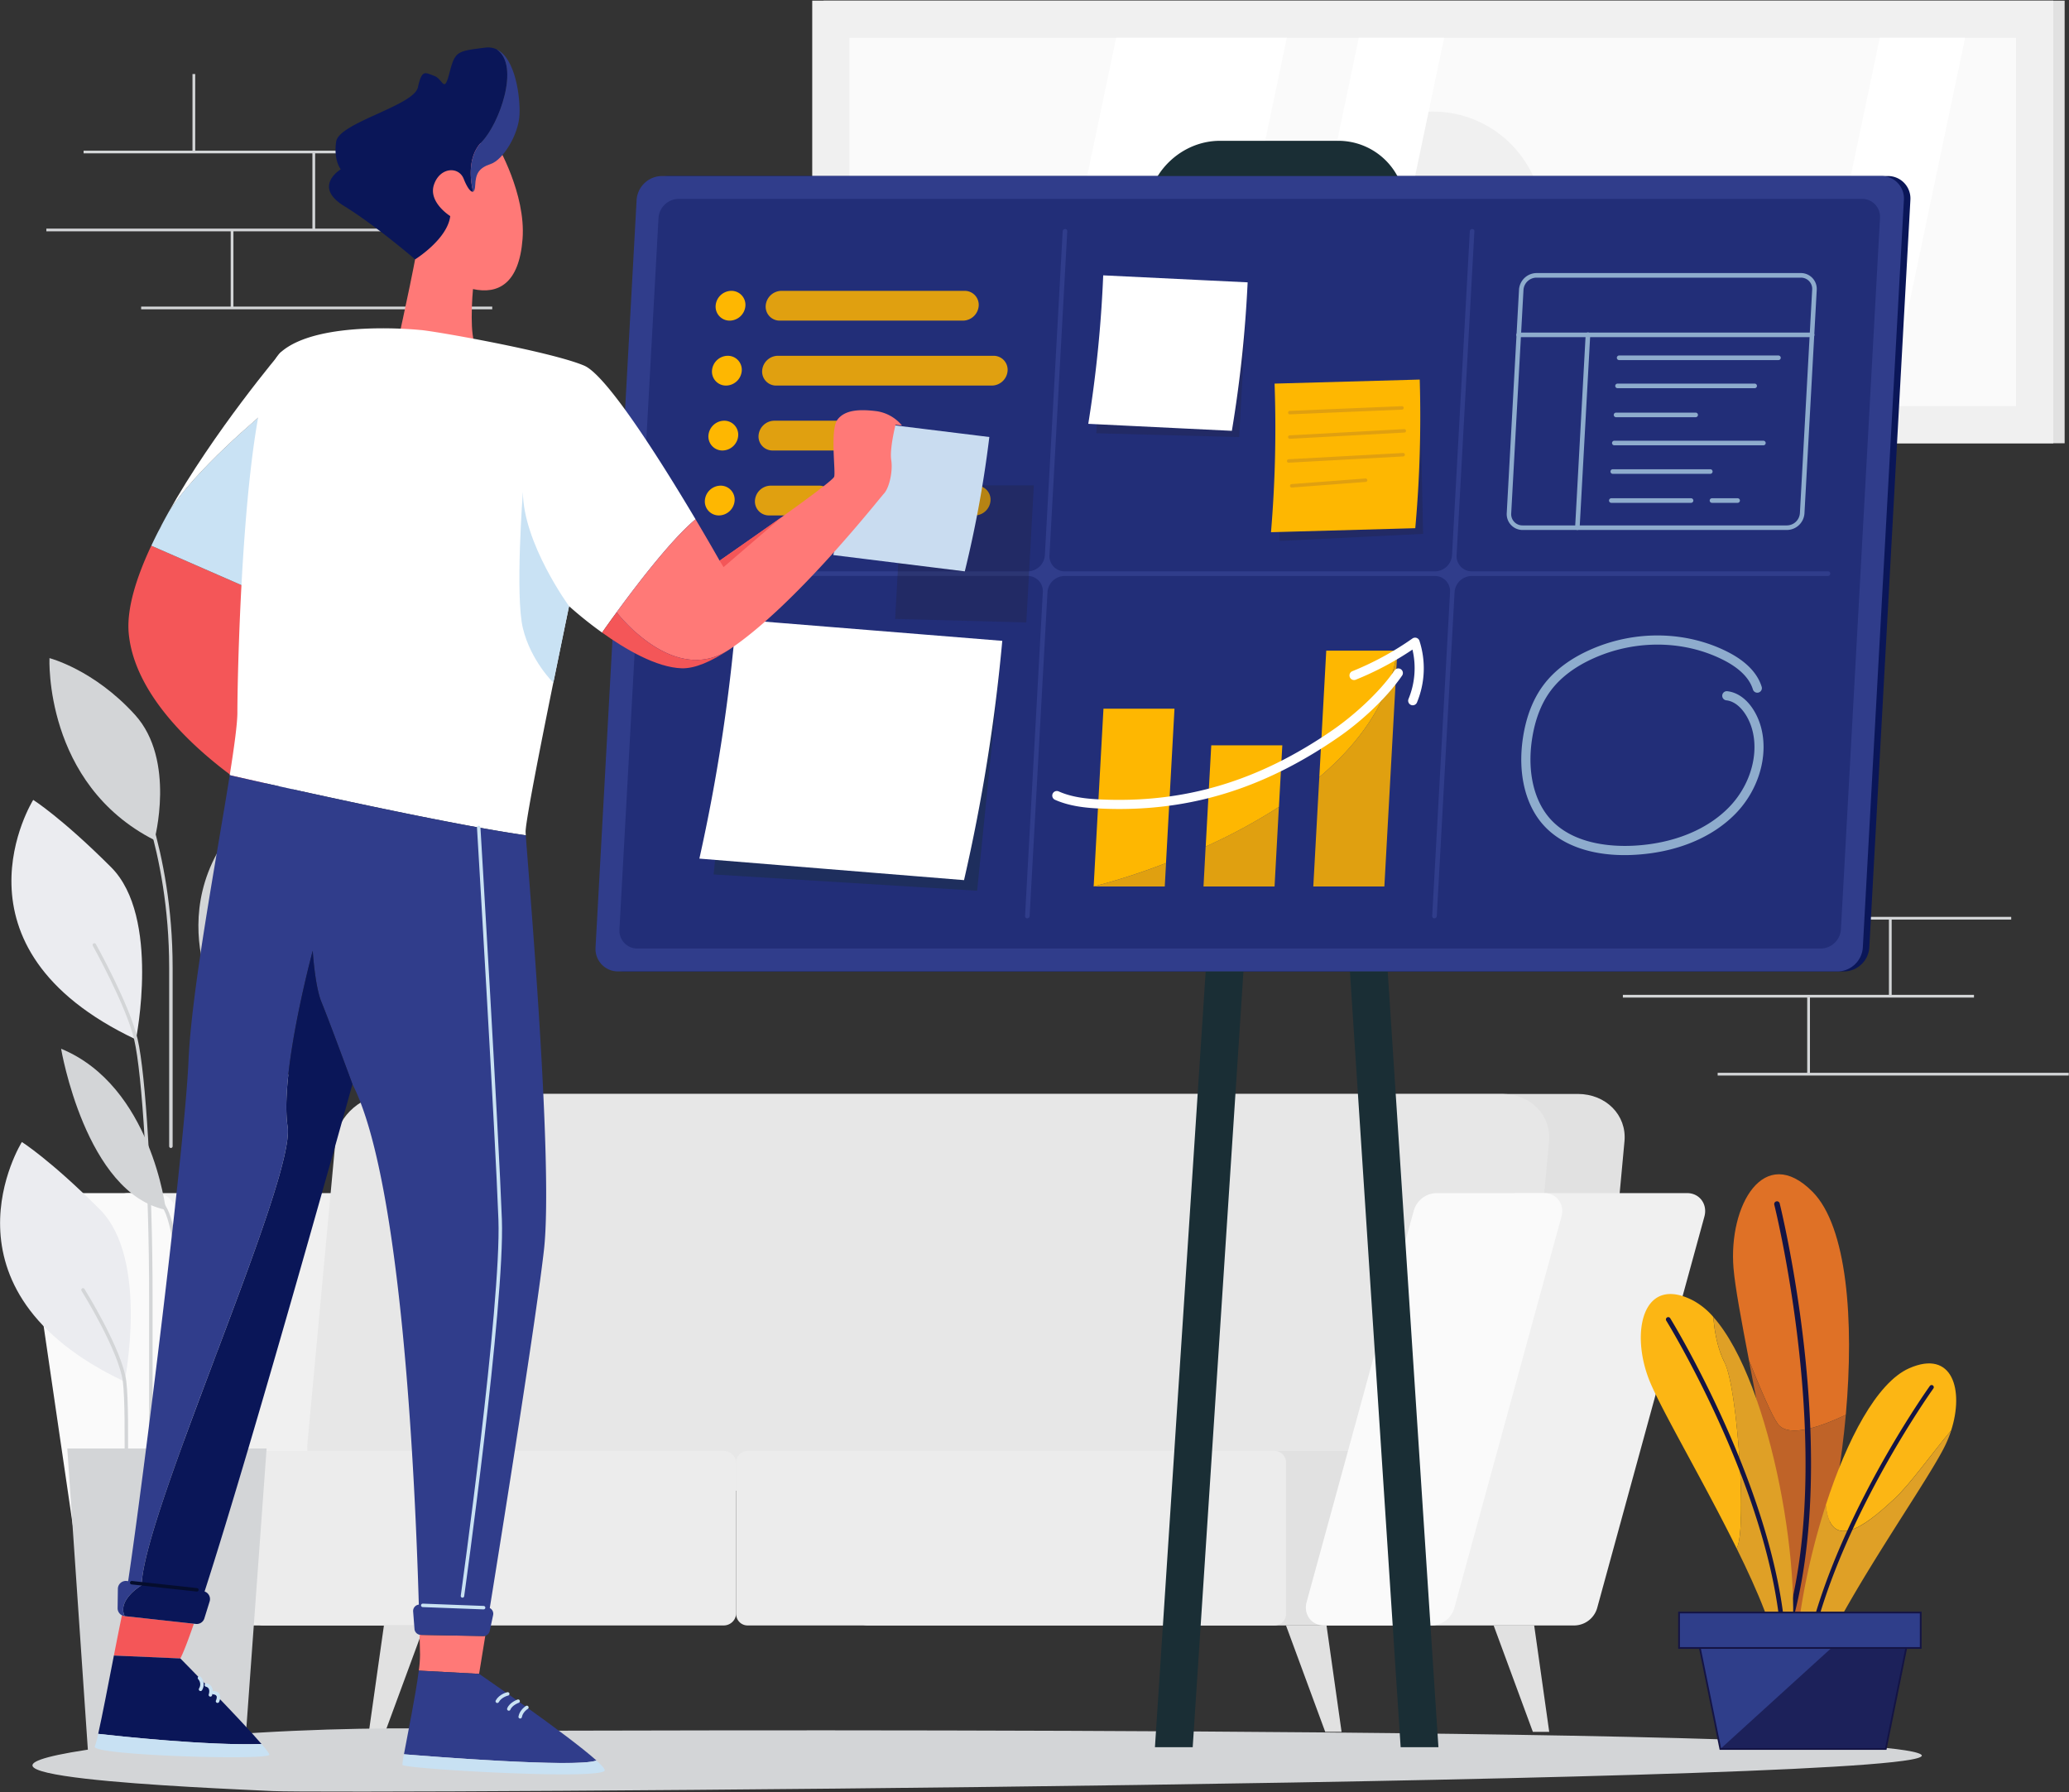<svg width="1194" height="1034" xmlns="http://www.w3.org/2000/svg"><rect width="100%" height="100%" fill="#333333" stroke="none"/><g fill="none" fill-rule="evenodd"><g><path d="M239.175 937.901H107.219a11.848 11.848 0 01-11.724-10.132L62.448 702.004a11.846 11.846 0 0111.723-13.57h131.973a11.848 11.848 0 0111.732 10.132l33.03 225.773a11.846 11.846 0 01-11.731 13.562z" fill="#F0F0F0"/><path d="M122.914 937.901H60.699a11.84 11.84 0 01-11.723-10.132L15.945 702.004a11.846 11.846 0 0111.723-13.57h62.257a11.856 11.856 0 0111.657 10.132l33.03 225.773a11.846 11.846 0 01-11.698 13.562z" fill="#FAFAFA"/><path d="M910.504 631.215H269.133c-16.295 0-30.624 12.213-32.023 27.281l-16.137 174.315c-1.399 15.06 10.675 27.274 26.961 27.274h641.371c16.295 0 30.625-12.213 32.023-27.274l16.145-174.281c1.39-15.102-10.683-27.315-26.969-27.315z" fill="#E1E1E1"/><path d="M866.966 631.215H225.594c-16.286 0-30.624 12.213-32.014 27.281l-16.145 174.315c-1.4 15.06 10.674 27.274 26.969 27.274h641.371c16.286 0 30.624-12.213 32.015-27.274l16.145-174.281c1.39-15.102-10.683-27.315-26.97-27.315z" fill="#E7E7E7"/><path d="M424.844 844.389v86.322a7.19 7.19 0 01-7.19 7.19H151.82a7.19 7.19 0 01-7.19-7.19V844.39a7.19 7.19 0 017.19-7.19h265.835a7.19 7.19 0 017.19 7.19z" fill="#ECECEC"/><path d="M811.22 843.779v87.542a6.58 6.58 0 01-6.58 6.58H500.5a6.58 6.58 0 01-6.58-6.58V843.78a6.58 6.58 0 016.58-6.58h304.14a6.58 6.58 0 016.58 6.58z" fill="#E1E1E1"/><path d="M742.137 843.779v87.542a6.58 6.58 0 01-6.58 6.58H431.416a6.58 6.58 0 01-6.58-6.58V843.78a6.58 6.58 0 016.58-6.58h304.14a6.58 6.58 0 016.58 6.58z" fill="#ECECEC"/><path d="M908.73 937.901h-98.159c-7.227 0-11.957-6.41-9.992-13.562l61.824-225.773a13.913 13.913 0 0113.022-10.132h98.168c7.227 0 11.948 6.419 9.992 13.57L921.728 927.77a13.905 13.905 0 01-12.997 10.132z" fill="#F0F0F0"/><path d="M826.266 937.901h-62.223c-7.227 0-11.948-6.41-9.991-13.562l61.823-225.773a13.905 13.905 0 0113.014-10.132h62.223c7.227 0 11.957 6.419 9.992 13.57L839.297 927.77a13.905 13.905 0 01-13.03 10.132z" fill="#FAFAFA"/><path fill="#E1E1E1" d="M774.21 999.292h-9.442l-22.631-61.39h23.389zM894.043 999.292H884.6l-22.631-61.39h23.397zM212.872 999.292h9.442l22.63-61.39h-23.388zM93.039 999.292h9.442l22.63-61.39h-23.396zM475.294.375h716.192v255.411H475.294z"/><path fill="#F0F0F0" d="M468.732.375h716.192v255.411H468.732z"/><path fill="#FAFAFA" d="M1163.434 21.854v212.444h-673.22V21.854z"/><ellipse fill="#F0F0F0" cx="826.824" cy="128.076" rx="63.713" ry="63.705"/><path fill="#FFF" d="M599.498 234.298l44.62-212.444h98.477l-44.621 212.444zM739.53 234.298l44.622-212.444h49.233l-44.612 212.444zM1040.179 234.298l44.612-212.444h49.243l-44.621 212.444z"/><path fill="#D3D5D7" d="M141.115 1011.73H50.85L38.826 835.792h115.028z"/><path d="M71.898 797.196s14.321-70.765-14.313-99.388c-28.634-28.622-44.962-38.854-44.962-38.854s-53.206 85.068 59.275 138.242zM78.443 599.787s14.321-70.765-14.313-99.38c-28.635-28.613-44.963-38.862-44.963-38.862s-53.205 85.076 59.276 138.242z" fill="#EBECF0"/><path d="M89.092 484.723s12.54-46.08-11.182-72.255c-23.722-26.175-49.359-32.719-49.359-32.719s-3.28 72.53 60.541 104.974z" fill="#D3D5D7"/><path d="M111.99 759.973s-5.729-102.65 62.58-145.567c0 0 .442 121.024-62.58 145.567z" fill="#EBECF0"/><path d="M95.687 698.067s-8.244-71.44-60.425-92.927c0 0 14.072 83.486 60.425 92.927zM124.67 577.158s-41.315-73.212 42.54-127.593c0 0 32.181 91.578-42.54 127.593z" fill="#D3D5D7"/><path d="M75.478 443.83s23.148 45.255 23.148 114.513V661.41M54.446 545.256s19.367 34.625 23.997 54.53c4.63 19.906 8.61 83.72 8.61 148.332v140.697M47.902 744.28s21.648 34.633 23.996 52.899c2.348 18.266 0 93.66 0 93.66" stroke="#D3D5D7" stroke-width="2" stroke-linecap="round"/><path d="M77.435 672.25s13.014 15.818 18.26 25.808c5.245 9.99 9.55 45.79 9.55 61.907v120.242M141.032 521.945s-16.361 31.903-16.361 55.213v303.04" stroke="#D3D5D7" stroke-width="2" stroke-linecap="round"/><path fill="#D3D5D7" d="M1020.878 484.839h1.582v44.99h-1.582zM1090.087 529.829h1.582v44.99h-1.582zM1042.927 574.819h1.582v44.99h-1.582z"/><path fill="#D3D5D7" d="M958.039 529.038h202.614v1.582H958.039zM936.549 574.028h202.614v1.582H936.549zM991.245 619.018h202.614v1.582H991.245zM111.082 42.717h1.582v44.99h-1.582zM180.291 87.707h1.582v44.99h-1.582zM133.13 132.697h1.582v44.99h-1.582z"/><path fill="#D3D5D7" d="M48.243 86.916h202.614v1.582H48.243zM26.753 131.906h202.614v1.582H26.753zM81.457 176.896h202.614v1.582H81.457zM296.327 998.726s783.169-3.555 812.086 13.503c28.918 17.059-914.159 23.061-951.045 21.238-36.886-1.823-219.366-8.858-96.952-25.275 122.414-16.418 235.91-9.466 235.91-9.466z"/></g><path d="M1064.217 560.525H360.465a12.965 12.965 0 01-13.04-13.795l23.706-431.4c.532-7.671 6.856-13.654 14.546-13.762h703.752a12.957 12.957 0 0113.04 13.787l-23.706 431.375c-.52 7.682-6.846 13.682-14.546 13.795z" fill="#0A1658"/><path d="M768.182 174.906h-68.027a38.712 38.712 0 01-28.465-12.095 38.701 38.701 0 01-10.519-29.082l.691-12.588c1.208-21.937 20.175-39.895 42.157-39.895h67.976a38.745 38.745 0 0128.476 12.117 38.735 38.735 0 0110.516 29.102l-.69 12.546c-1.166 21.937-20.125 39.895-42.115 39.895z" fill="#1A2E35"/><path fill="#1A2E35" d="M830.105 1008.15h-21.799l-60-917.288h21.799z"/><path fill="#1A2E35" d="M666.508 1008.15h21.79l60.009-917.288h-21.799z"/><path d="M1060.47 560.525H356.718a12.965 12.965 0 01-13.04-13.795l23.706-431.4c.532-7.671 6.856-13.654 14.546-13.762h703.752a12.957 12.957 0 0113.04 13.787l-23.706 431.375c-.519 7.682-6.845 13.682-14.546 13.795z" fill="#303D8B"/><path d="M367.884 547.304a10.325 10.325 0 01-10.408-11.014l22.547-410.512a11.806 11.806 0 0111.657-11.022h682.837a10.334 10.334 0 0110.408 11.022l-22.548 410.512a11.798 11.798 0 01-11.657 11.014H367.884z" fill="#0A1658" opacity=".36"/><path d="M1054.95 329.681H849.439a8.76 8.76 0 01-8.843-9.357l10.258-186.861a1.232 1.232 0 00-1.249-1.324 1.415 1.415 0 00-1.39 1.324l-10.267 186.894a9.991 9.991 0 01-9.875 9.324H614.485a8.768 8.768 0 01-8.842-9.357l10.266-186.861a1.232 1.232 0 00-1.249-1.324c-.74.007-1.35.584-1.399 1.324l-10.283 186.894a9.991 9.991 0 01-9.866 9.324H387.559a1.399 1.399 0 00-1.39 1.316 1.232 1.232 0 001.248 1.323h205.545a8.76 8.76 0 018.842 9.358l-10.258 186.894a1.232 1.232 0 001.25 1.324 1.415 1.415 0 001.39-1.324l10.308-186.86a9.991 9.991 0 019.875-9.358h213.604a8.76 8.76 0 018.826 9.357l-10.291 186.861a1.232 1.232 0 001.249 1.324 1.415 1.415 0 001.399-1.324l10.266-186.86a9.991 9.991 0 019.867-9.358h205.553a1.399 1.399 0 001.39-1.324 1.232 1.232 0 00-1.282-1.349z" fill="#303D8B"/><path fill="#231F20" opacity=".22" d="M719.847 166.04h-82.564L632.678 250l82.44 2.198z"/><path d="M710.896 248.593l-82.864-4.038a726.706 726.706 0 008.618-85.675l83.355 4.037a727.772 727.772 0 01-9.109 85.676z" fill="#FFF"/><path fill="#231F20" opacity=".22" d="M819.38 222.127l-82.664 6.302 1.807 83.71 82.723-4.104z"/><path d="M816.741 304.772l-83.264 2.323a716.714 716.714 0 002.065-85.75l83.772-2.332a719.52 719.52 0 01-2.573 85.759z" fill="#FEB701"/><path d="M744.327 238.086l64.754-2.722M744.327 252.198l66.07-3.605M743.669 265.984l66.07-3.613M745.45 280.32l42.615-3.238" stroke="#E0A010" stroke-width="2" stroke-linecap="round"/><path fill="#1A2E35" opacity=".4" d="M577.941 374.82l-152.422-5.819-13.68 135.57 152.064 9.382z"/><path d="M556.334 507.842l-152.73-12.413a1036.54 1036.54 0 0021.182-138.058l153.621 12.405a1036.79 1036.79 0 01-22.073 138.066z" fill="#FFF"/><path d="M421.064 185.004a8.069 8.069 0 01-8.077-8.591 9.217 9.217 0 019.06-8.592 8.077 8.077 0 018.126 8.592 9.208 9.208 0 01-9.109 8.591z" fill="#FEB701"/><path d="M555.743 185.004H449.998a8.069 8.069 0 01-8.126-8.591 9.233 9.233 0 019.067-8.592h105.745a8.077 8.077 0 018.118 8.592 9.208 9.208 0 01-9.06 8.591z" fill="#E0A010"/><path d="M419.007 222.477a8.069 8.069 0 01-8.126-8.592 9.225 9.225 0 019.067-8.592 8.06 8.06 0 018.118 8.592 9.208 9.208 0 01-9.059 8.592z" fill="#FEB701"/><path d="M572.412 222.477H447.958a8.069 8.069 0 01-8.126-8.592 9.208 9.208 0 019.067-8.592h124.462a8.069 8.069 0 018.119 8.592 9.208 9.208 0 01-9.068 8.592z" fill="#E0A010"/><path d="M416.95 259.94a8.069 8.069 0 01-8.126-8.591 9.217 9.217 0 019.068-8.592 8.069 8.069 0 018.118 8.592 9.208 9.208 0 01-9.06 8.591z" fill="#FEB701"/><path d="M506.46 259.94h-60.592a8.069 8.069 0 01-8.118-8.591 9.217 9.217 0 019.067-8.592h60.591a8.077 8.077 0 018.119 8.592 9.208 9.208 0 01-9.068 8.591zM562.57 297.412h-60.59a8.06 8.06 0 01-8.119-8.591 9.208 9.208 0 019.051-8.592h60.591a8.06 8.06 0 018.118 8.592 9.208 9.208 0 01-9.05 8.591z" fill="#E0A010"/><path d="M414.886 297.412a8.069 8.069 0 01-8.118-8.591 9.208 9.208 0 019.067-8.592 8.069 8.069 0 018.118 8.592 9.208 9.208 0 01-9.067 8.591z" fill="#FEB701"/><path d="M471.797 297.412h-28.002a8.069 8.069 0 01-8.118-8.591 9.208 9.208 0 019.059-8.592h27.985a8.06 8.06 0 018.118 8.592 9.208 9.208 0 01-9.042 8.591zM672.17 511.505l.741-13.503a379.559 379.559 0 01-41.773 13.503h41.032zM694.527 511.505h41.007l2.498-45.905a324.95 324.95 0 01-42.265 22.86l-1.24 23.045zM761.362 448.416l-3.472 63.09h41.016L806.4 375.42c-4.347 29.53-22.232 53.682-45.038 72.996z" fill="#E0A010"/><path d="M636.8 408.905l-5.662 102.6a379.559 379.559 0 0041.748-13.503l4.896-89.08-40.982-.017zM699.006 430.05l-3.214 58.41a324.95 324.95 0 0042.265-22.86l1.957-35.55h-41.008zM761.362 448.416c22.806-19.314 40.691-43.466 45.013-72.996h-41.008l-4.005 72.996z" fill="#FEB701"/><path d="M645.926 466.799c-4.058 0-8.155-.109-12.29-.325-7.169-.366-16.461-1.266-24.813-4.995a2.642 2.642 0 112.165-4.82c7.56 3.396 16.212 4.229 22.914 4.57 49.21 2.498 92.29-10.282 135.662-40.32 10.333-7.16 25.812-20.405 35.254-34.133a2.644 2.644 0 014.354 2.997c-9.875 14.345-25.378 27.757-36.636 35.524-40.699 28.14-81.24 41.502-126.61 41.502z" fill="#FFF"/><path d="M815.284 406.956a2.648 2.648 0 01-2.448-3.654 46.5 46.5 0 002.281-28.481 178.317 178.317 0 01-32.764 17.391 2.643 2.643 0 01-1.973-4.903 173.195 173.195 0 0034.729-18.899 2.648 2.648 0 014.03 1.316 51.444 51.444 0 01-1.416 35.59 2.64 2.64 0 01-2.44 1.64z" fill="#FFF"/><path d="M1031.236 305.804H878.681a9.16 9.16 0 01-9.16-9.724l7.086-128.942a10.257 10.257 0 0110.109-9.582h152.547a9.16 9.16 0 019.159 9.724l-7.086 128.95a10.25 10.25 0 01-10.1 9.574zm-144.554-145.6a7.577 7.577 0 00-7.493 7.076l-7.086 128.95a6.477 6.477 0 006.553 6.935h152.555a7.577 7.577 0 007.494-7.085l7.086-128.942a6.477 6.477 0 00-6.553-6.935H886.682z" fill="#8EACCD" fill-rule="nonzero"/><path d="M1045.674 194.554H876.466a1.324 1.324 0 110-2.64h169.208a1.324 1.324 0 110 2.64z" fill="#8EACCD"/><path d="M910.304 305.804h-.075a1.332 1.332 0 01-1.249-1.39l6.087-111.267a1.324 1.324 0 112.64.141l-6.112 111.25a1.307 1.307 0 01-1.29 1.266zM1026.29 207.774h-91.864a1.324 1.324 0 110-2.647h91.864a1.324 1.324 0 110 2.647zM1012.485 223.992h-78.917a1.324 1.324 0 110-2.64h78.917a1.324 1.324 0 110 2.64zM978.547 240.734h-45.936a1.324 1.324 0 110-2.648h45.936a1.324 1.324 0 110 2.648zM986.89 273.402h-56.07a1.324 1.324 0 110-2.639h56.07a1.324 1.324 0 110 2.64zM975.85 290.144h-45.937a1.324 1.324 0 110-2.647h45.936a1.324 1.324 0 110 2.647zM1002.727 290.144h-14.721a1.324 1.324 0 110-2.647h14.72a1.324 1.324 0 110 2.647zM1017.748 256.951H931.72a1.324 1.324 0 110-2.639h86.02a1.324 1.324 0 010 2.64h.008zM937.548 493.406c-19.933 0-36.261-5.894-46.403-16.85-10.824-11.656-15.32-30.08-12.323-50.451 1.832-12.488 5.912-22.945 12.123-31.12 6.212-8.176 15.246-14.986 26.795-20.098 25.478-11.33 54.954-10.93 78.892 1.066 10.716 5.378 17.435 12.18 19.983 20.214a2.647 2.647 0 11-5.046 1.59c-2.081-6.619-7.901-12.363-17.293-17.075-22.482-11.298-50.325-11.656-74.371-.958-10.725 4.762-19.051 10.981-24.738 18.458-5.687 7.476-9.392 17.108-11.1 28.688-2.755 18.782 1.242 35.583 10.975 46.098 13.53 14.61 35.937 15.66 48.085 14.985 22.59-1.257 42.015-9.158 54.712-22.212 14.855-15.293 19.018-38.163 9.684-53.207-1.807-2.905-5.687-7.884-11.407-8.45a2.648 2.648 0 01.524-5.261c5.912.59 11.374 4.47 15.38 10.93 10.574 17.034 6.11 42.693-10.384 59.668-13.63 14.028-34.304 22.478-58.218 23.81a100.4 100.4 0 01-5.87.175z" fill="#8EACCD"/><g><path fill="#231F20" opacity=".22" d="M596.617 280.054h-75.795l-4.23 77.067 75.679 2.023z"/><path d="M556.775 329.681l-75.903-9.407a656.621 656.621 0 0013.714-77.517l76.352 9.4a657.479 657.479 0 01-14.163 77.524z" fill="#C9DCF0"/><path d="M157.368 345.5l-70.066-30.638c-8.834 18.84-14.346 36.79-12.998 50.784 4.555 47.33 64.338 86.192 76.853 93.826a63.992 63.992 0 002.498-4.162l3.713-109.81z" fill="#F45658"/><path d="M93.305 302.84a373.968 373.968 0 013.98-7.317 61.871 61.871 0 00-3.98 7.317z"/><path d="M97.285 295.548a373.968 373.968 0 00-3.98 7.317 20.496 20.496 0 01-1.823 3.514 277.952 277.952 0 00-4.163 8.5l70.05 30.62 3.93-114.814c-12.982 10.565-49.093 41.052-64.014 64.863z" fill="#C9E2F4"/><path d="M91.482 306.37c.72-1.11 1.33-2.286 1.823-3.513a151.443 151.443 0 01-1.823 3.513z" fill="#ECEDF2"/><path d="M97.285 295.548c14.921-23.794 51.032-54.281 64.038-64.871l.941-27.623s-38.85 45.797-64.979 92.494z" fill="#FFF"/><path d="M286.868 83.544c-46.036-8.025-43.688 37.223-44.28 47.404-.59 10.182-11.748 60.533-11.748 60.533 10.383 9.99 43.88 8.817 43.88 8.817-1.898-3.455-2.498-10.382-2.498-17.042-.05-8.442.741-16.459.741-16.459 14.388 3.139 26.644-2.939 28.61-28.989 1.964-26.05-14.705-54.264-14.705-54.264z" fill="#FF7977"/><path d="M277.9 81.98c10.134-10.274 22.54-44.283 8.685-53.516a11.533 11.533 0 00-6.478-.99c-16.453 2.056-17.485 2.056-20.716 14.544-3.23 12.488-3.53 3.671-8.818 1.765-5.287-1.907-7.052-3.972-9.4 6.61-2.348 10.581-45.554 20.422-47.169 31.295-1.615 10.872 2.648 16.01 2.648 16.01s-16.461 9.848 1.907 21.154c18.368 11.305 41.007 30.803 41.007 30.803s18.651-11.58 20.266-24.976c0 0-12.78-7.934-9.408-18.065 3.372-10.132 14.254-10.873 17.194-3.38 1.965 4.995 4.121 7.9 5.428 7.317 0 .05-5.279-18.29 4.855-28.572z" fill="#0A1658"/><path d="M274.229 106.955c.3-6.61 1.915-9.99 8.967-12.338 7.053-2.348 16.012-16.75 16.603-28.356.5-9.899-2.207-32.585-13.214-37.797 13.855 9.233 1.449 43.242-8.684 53.515-10.134 10.273-4.855 28.622-4.855 28.622.65-.3 1.091-1.448 1.183-3.646z" fill="#303D8B"/><g><path d="M401.397 299.627c-18.618-31.32-50.866-82.962-64.28-88.656-19.391-8.225-88.159-20.272-94.62-20.563 0 0-58.484-6.178-80.233 12.629-21.748 18.807-25.27 183.356-25.27 208.032 0 6.452-1.766 19.498-4.422 36.215 0 0 118.235 27.215 170.857 34.683a82.44 82.44 0 01-.108-1.84c-.291-9.157 25.079-130.365 25.079-130.365a224.399 224.399 0 0019.059 15.243s33.48-48.328 53.938-65.378z" fill="#FFF"/><path d="M328.4 349.762s-26.52-36.24-26.644-66.02c0 0-4.547 59.942 0 78.75 4.546 18.806 17.585 31.444 17.585 31.444l9.059-44.174z" fill="#C9E2F4"/></g><g><path d="M520.497 245.496a23.315 23.315 0 00-14.546-8.225c-9.259-1.174-18.226-1.033-22.63 4.845-4.405 5.877-1.025 29.388-1.908 32.91-.882 3.521-66.127 48.486-66.127 48.486s-5.587-9.924-13.889-23.885c-14.063 11.722-34.288 38.23-45.545 53.648 0 0 32.581 42.792 64.82 21.646 38.302-25.4 86.953-87.499 89.392-90.047 3.081-3.238 5.288-12.787 4.264-19.397-1.025-6.61 2.497-20.422 2.497-20.422l3.672.44z" fill="#FF7977"/><path d="M355.852 353.275c-5.12 7.01-8.393 11.73-8.393 11.73 13.322 9.566 31.357 20.172 45.986 20.605 7.636.217 17.07-3.946 27.228-10.69-32.24 21.147-64.821-21.645-64.821-21.645zM415.286 323.512l2.256 3.722 33.555-28.84z" fill="#F45658"/></g><g><path d="M242.83 943.363a3.14 3.14 0 01-.691-.075c.141 5.977.216 9.874.258 11.18a68.775 68.775 0 01-.716 9.491l34.804 1.874s1.357-8.326 3.572-21.97c-.37.113-.754.17-1.14.166l-36.087-.666z" fill="#FF7977"/><path d="M71.965 932.523a4.697 4.697 0 01-1.59-.474c-1.316 6.235-2.94 14.477-4.655 23.227l38.36 1.665c1.79-3.43 4.462-10.39 7.793-20.03l-39.908-4.388z" fill="#F45658"/><path d="M303.43 481.967c-52.598-7.493-170.858-34.683-170.858-34.683-7.493 47.263-22.056 123.964-23.788 164.774-2.09 48.97-26.353 243.781-34.838 300.293l-.724-.092a4.597 4.597 0 00-5.204 4.496l-.15 11.131a4.612 4.612 0 002.498 4.163 4.697 4.697 0 001.59.474c-4.48-9.507 9.784-17.816 9.784-17.816.833-41.235 88.942-234.09 84.238-264.652-4.705-30.562 14.496-101.469 14.496-101.469s1.182 20.372 5.096 29.78c3.913 9.407 17.826 47.204 17.826 47.204 28.726 56.012 36.262 230.685 38.302 300.318a3.688 3.688 0 00-3.281 3.954l.783 10.099a3.713 3.713 0 003.638 3.405l36.087.666c.386.004.771-.052 1.14-.166a3.705 3.705 0 002.557-2.764l1.956-9.158a3.688 3.688 0 00-1.931-4.071c9.492-58.877 27.035-169.295 31.265-206.634 5.637-49.802-9.059-218.072-10.483-239.252z" fill="#303D8B"/><path d="M180.482 548.586s-19.192 70.915-14.496 101.469c4.696 30.553-83.405 223.417-84.238 264.652 0 0-14.263 8.325-9.783 17.816l39.908 4.38 1.166.124a4.596 4.596 0 004.896-3.205l3.047-9.79a4.595 4.595 0 00-2.923-5.72c28.835-89.18 85.346-292.742 85.346-292.742s-13.905-37.805-17.827-47.204c-3.922-9.4-5.096-29.78-5.096-29.78z" fill="#0A1658"/><path d="M243.962 926.312l35.12 1.324M266.885 920.884s23.505-168.378 21.748-217.156c-1.757-48.778-12.373-226.24-12.373-226.24" stroke="#C9E2F3" stroke-width="2" stroke-linecap="round"/><path d="M76.011 913.233l37.619 4.113" stroke="#050D2D" stroke-width="2" stroke-linecap="round"/></g><g><path d="M344.187 1015.826c-16.153-14.611-67.702-49.993-67.702-49.993l-34.804-1.874c-1.824 14.328-6.57 37.331-8.568 48.287 14.388 1.166 99.525 7.926 111.074 3.58z" fill="#303D8B"/><path d="M232.206 1018.332c.39 2.348 116.768 9.008 116.768 3.13 0-.916-1.781-2.922-4.787-5.636-11.549 4.346-96.686-2.414-111.074-3.597a42.454 42.454 0 00-.907 6.103z" fill="#C8E1F3"/><path d="M293.005 977.388s-4.164.924-6.037 4.254M299.016 981.6s-4.213 1.466-5.387 4.505M304.062 985.189s-3.28 2.006-3.872 5.428" stroke="#C9E2F3" stroke-width="2" stroke-linecap="round"/><path d="M150.899 1006.285c-12.49-14.602-46.82-49.352-46.82-49.352l-38.359-1.665c-3.239 16.65-6.77 35.058-9.05 45.164 10.823 1.24 63.421 6.969 94.229 5.853z" fill="#0A1658"/><path d="M155.412 1012.454c0-.65-1.716-2.905-4.513-6.169-30.808 1.116-83.406-4.612-94.23-5.828a56.265 56.265 0 01-1.956 7.31c-2.357 5.078 100.699 8.209 100.699 4.687z" fill="#C8E1F3"/><path d="M115.12 968.23a5.444 5.444 0 01.616 6.527M121.415 977.98s1.665-4.63-2.34-5.695M125.528 981.6s2.215-4.378-2.173-4.886" stroke="#C9E2F3" stroke-width="2" stroke-linecap="round"/></g></g><g><path d="M1025.89 821.506c6.237 8.783 26.579.965 39.31-5.146 4.895-54.772.69-108.536-19.151-128.642-27.993-28.306-48.66 7.826-45.654 44.05.908 10.922 4.555 30.287 8.935 53.214 6.752 16.917 13.147 31.728 16.56 36.524z" fill="#DF7126"/><path d="M1027.223 953.82a37.664 37.664 0 01-1.957-.55c.325 1.082 1 1.224 1.957.55z" fill="#C54F28"/><path d="M1065.2 816.36c-12.731 6.111-33.073 13.929-39.31 5.146-3.388-4.78-9.808-19.607-16.585-36.524 10.15 53.107 24.246 125.338 17.319 156.05-1.5 6.66-1.849 10.573-1.358 12.238.641.2 1.3.383 1.957.55 1.357-.958 3.272-3.539 5.52-7.41 15.221-26.167 27.86-78.558 32.457-130.05z" fill="#BF6328"/><path d="M1025.283 953.336c.533 1.665 1.99.95 4.03-1.665 36.82-100.794-2.173-256.893-2.298-257.392a1.607 1.607 0 00-3.114.765c.125.492 39.65 158.714 1.382 258.292z" fill="#141444"/><path d="M1092.993 865.047c9.159-8.392 21.457-25.958 32.997-39.645 7.494-23.22.9-46.963-24.213-35.907-18.726 8.242-35.978 41.326-48.118 78.907 2.956 30.828 28.826 6.252 39.334-3.355z" fill="#FCB614"/><path d="M1037.056 981.151c1.466 9.674 3.889 11.347 5.995-2.14 5.446-34.783 66.611-118.968 79.217-144.41a66.697 66.697 0 003.722-9.158c-11.54 13.687-23.813 31.253-32.997 39.645-10.508 9.608-36.361 34.184-39.334 3.33-13.264 41.077-20.408 87.54-16.603 112.733z" fill="#DFA026"/><path d="M1040.487 988.328c-.874 1.073-1.715.124-2.44-2.382 2.232-83.769 75.42-185.903 75.654-186.236a1.251 1.251 0 012.04 1.449c-.234.333-74.413 103.866-75.254 187.169z" fill="#141444"/><path d="M995.275 786.256c-4.28-8.425-5.929-18.607-6.528-26.35a41.63 41.63 0 00-11.407-9.357c-29.459-15.502-36.786 18.516-25.237 46.622 6.977 16.967 31.257 58.119 50.116 96.323 5.962-10.115.624-92.335-6.944-107.238z" fill="#FCB614"/><path d="M1032.136 959.947c10.266-45.98-9.6-162.144-43.39-200.04.6 7.742 2.249 17.924 6.529 26.35 7.568 14.902 12.906 97.122 6.944 107.229 12.373 25.059 22.415 48.861 23.688 63.73 1.25 14.544 3.955 12.946 6.229 2.73z" fill="#DFA026"/><path d="M1027.947 967.398c.833 1.207 1.824.25 2.781-2.365 3.856-89.58-66.652-204.06-66.877-204.427a1.34 1.34 0 00-2.29 1.39c.225.333 71.74 116.371 66.386 205.402z" fill="#141444"/><path stroke="#141444" fill="#2F3E8A" d="M1101.094 946.06l-2.44 11.905-10.382 51.217h-95.47l-10.391-51.217-2.44-11.905z"/><path fill="#141444" opacity=".68" d="M1100.104 950.897h-43.206l-64.096 58.285h95.47z"/><path stroke="#141444" fill="#2F3E8A" d="M968.972 930.441h139.45v20.455h-139.45z"/></g></g></svg>
